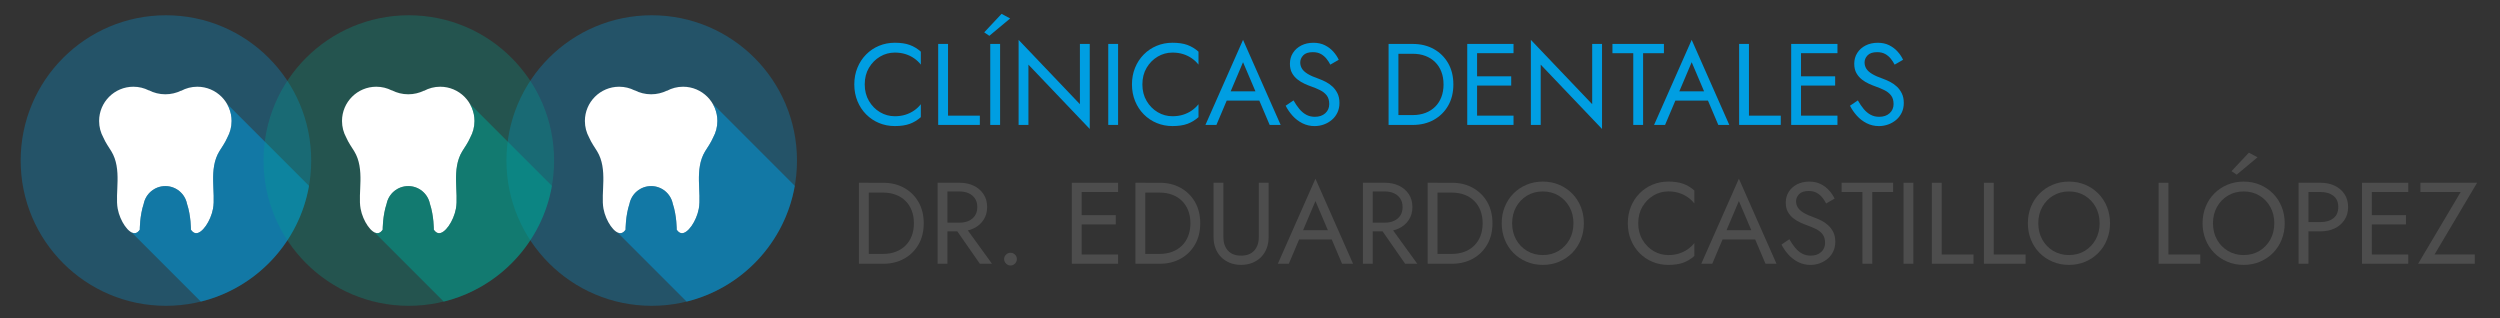 <?xml version="1.0" encoding="utf-8"?>
<!-- Generator: Adobe Illustrator 24.3.0, SVG Export Plug-In . SVG Version: 6.00 Build 0)  -->
<svg version="1.1" id="Capa_1" xmlns="http://www.w3.org/2000/svg" xmlns:xlink="http://www.w3.org/1999/xlink" x="0px" y="0px"
	 viewBox="0 0 1815.17 231.03" style="enable-background:new 0 0 1815.17 231.03;" xml:space="preserve">
<rect x="0" y="0" width="1815.17" height="231.03" fill="#333333" stroke="none"/>
<style type="text/css">
	.st0{opacity:0.3;fill:#009EE2;}
	.st1{fill:#FFFFFF;}
	.st2{opacity:0.5;fill:#009EE2;}
	.st3{opacity:0.3;fill:#00A092;}
	.st4{opacity:0.5;fill:#00A092;}
	.st5{fill:#009EE2;}
	.st6{fill:#4D4D4D;}
	.st7{fill:#00A092;}
</style>
<g>
	<circle class="st0" cx="120.48" cy="116.56" r="105.48"/>
	<path class="st1" d="M143.26,62.97c-4.26,0-8.25,1.08-11.75,2.97c-0.02-0.03-0.03-0.06-0.05-0.09c-3.45,1.67-7.31,2.61-11.4,2.61
		c-4.31,0-8.37-1.05-11.96-2.9c-0.01,0.03-0.03,0.05-0.04,0.08c-3.37-1.7-7.17-2.67-11.21-2.67c-13.75,0-24.89,11.14-24.89,24.89
		c0,4.32,1.1,8.38,3.04,11.92c1.72,3.96,4.07,7.15,5.82,10.02c8.02,13.08,2.53,30.38,4.64,41.77c1.65,8.93,7.99,18.34,12.66,17.72
		c1.51-0.2,2.63-1.43,3.38-2.53c0,0-0.09-9.97,2.85-18.83c1.49-7.31,7.96-12.82,15.71-12.82s14.22,5.5,15.71,12.82
		c2.95,8.86,2.85,18.83,2.85,18.83c0.75,1.1,1.87,2.33,3.38,2.53c4.66,0.62,11-8.79,12.66-17.72c2.11-11.39-3.38-28.69,4.64-41.77
		c1.76-2.86,4.1-6.06,5.82-10.02c1.94-3.54,3.04-7.6,3.04-11.92C168.15,74.12,157.01,62.97,143.26,62.97z"/>
	<g>
		<path class="st2" d="M164.75,75.31c2.16,3.69,3.4,7.98,3.4,12.56c0,4.32-1.1,8.38-3.04,11.92c-1.72,3.96-4.07,7.15-5.82,10.02
			c-8.02,13.08-2.53,30.38-4.64,41.77c-1.65,8.93-7.99,18.34-12.66,17.72c-1.51-0.2-2.63-1.43-3.38-2.53c0,0,0.09-9.97-2.85-18.83
			c-1.49-7.31-7.96-12.82-15.71-12.82s-14.22,5.5-15.71,12.82c-2.95,8.86-2.85,18.83-2.85,18.83c-0.75,1.1-1.87,2.33-3.38,2.53
			c-0.79,0.11-1.63-0.08-2.49-0.51l50.2,50.2c40.22-9.87,71.36-42.84,78.55-84.05L164.75,75.31z"/>
	</g>
</g>
<g>
	<circle class="st0" cx="473.19" cy="116.56" r="105.48"/>
	<path class="st1" d="M495.97,62.97c-4.26,0-8.25,1.08-11.75,2.97c-0.02-0.03-0.03-0.06-0.05-0.09c-3.45,1.67-7.31,2.61-11.4,2.61
		c-4.31,0-8.37-1.05-11.96-2.9c-0.01,0.03-0.03,0.05-0.04,0.08c-3.37-1.7-7.17-2.67-11.21-2.67c-13.75,0-24.89,11.14-24.89,24.89
		c0,4.32,1.1,8.38,3.04,11.92c1.72,3.96,4.07,7.15,5.82,10.02c8.02,13.08,2.53,30.38,4.64,41.77c1.65,8.93,7.99,18.34,12.66,17.72
		c1.51-0.2,2.63-1.43,3.38-2.53c0,0-0.09-9.97,2.85-18.83c1.49-7.31,7.96-12.82,15.71-12.82s14.22,5.5,15.71,12.82
		c2.95,8.86,2.85,18.83,2.85,18.83c0.75,1.1,1.87,2.33,3.38,2.53c4.66,0.62,11-8.79,12.66-17.72c2.11-11.39-3.38-28.69,4.64-41.77
		c1.76-2.86,4.1-6.06,5.82-10.02c1.94-3.54,3.04-7.6,3.04-11.92C520.87,74.12,509.72,62.97,495.97,62.97z"/>
	<g>
		<path class="st2" d="M517.46,75.31c2.16,3.69,3.4,7.98,3.4,12.56c0,4.32-1.1,8.38-3.04,11.92c-1.72,3.96-4.07,7.15-5.82,10.02
			c-8.02,13.08-2.53,30.38-4.64,41.77c-1.65,8.93-7.99,18.34-12.66,17.72c-1.51-0.2-2.63-1.43-3.38-2.53c0,0,0.09-9.97-2.85-18.83
			c-1.49-7.31-7.96-12.82-15.71-12.82s-14.22,5.5-15.71,12.82c-2.95,8.86-2.85,18.83-2.85,18.83c-0.75,1.1-1.87,2.33-3.38,2.53
			c-0.79,0.11-1.63-0.08-2.49-0.51l50.2,50.2c40.22-9.87,71.36-42.84,78.55-84.05L517.46,75.31z"/>
	</g>
</g>
<circle class="st3" cx="296.83" cy="116.56" r="105.48"/>
<path class="st1" d="M319.62,62.97c-4.26,0-8.25,1.08-11.75,2.97c-0.02-0.03-0.03-0.06-0.05-0.09c-3.45,1.67-7.31,2.61-11.4,2.61
	c-4.31,0-8.37-1.05-11.96-2.9c-0.01,0.03-0.03,0.05-0.04,0.08c-3.37-1.7-7.17-2.67-11.21-2.67c-13.75,0-24.89,11.14-24.89,24.89
	c0,4.32,1.1,8.38,3.04,11.92c1.72,3.96,4.07,7.15,5.82,10.02c8.02,13.08,2.53,30.38,4.64,41.77c1.65,8.93,7.99,18.34,12.66,17.72
	c1.51-0.2,2.63-1.43,3.38-2.53c0,0-0.09-9.97,2.85-18.83c1.49-7.31,7.96-12.82,15.71-12.82s14.22,5.5,15.71,12.82
	c2.95,8.86,2.85,18.83,2.85,18.83c0.75,1.1,1.87,2.33,3.38,2.53c4.66,0.62,11-8.79,12.66-17.72c2.11-11.39-3.38-28.69,4.64-41.77
	c1.76-2.86,4.1-6.06,5.82-10.02c1.94-3.54,3.04-7.6,3.04-11.92C344.51,74.12,333.37,62.97,319.62,62.97z"/>
<g>
	<path class="st4" d="M341.11,75.31c2.16,3.69,3.4,7.98,3.4,12.56c0,4.32-1.1,8.38-3.04,11.92c-1.72,3.96-4.07,7.15-5.82,10.02
		c-8.02,13.08-2.53,30.38-4.64,41.77c-1.65,8.93-7.99,18.34-12.66,17.72c-1.51-0.2-2.63-1.43-3.38-2.53c0,0,0.09-9.97-2.85-18.83
		c-1.49-7.31-7.96-12.82-15.71-12.82s-14.22,5.5-15.71,12.82c-2.95,8.86-2.85,18.83-2.85,18.83c-0.75,1.1-1.87,2.33-3.38,2.53
		c-0.79,0.11-1.63-0.08-2.49-0.51l50.2,50.2c40.22-9.87,71.36-42.84,78.55-84.05L341.11,75.31z"/>
</g>
<g>
	<path class="st5" d="M630.92,73.3c2.04,3.47,4.72,6.19,8.02,8.15c3.3,1.96,6.89,2.94,10.75,2.94c2.8,0,5.36-0.36,7.69-1.09
		c2.32-0.73,4.44-1.75,6.34-3.07c1.9-1.31,3.53-2.84,4.87-4.58v9.41c-2.46,2.18-5.15,3.81-8.06,4.87c-2.91,1.06-6.52,1.6-10.84,1.6
		c-4.09,0-7.91-0.74-11.47-2.23c-3.56-1.48-6.68-3.58-9.37-6.3c-2.69-2.72-4.79-5.92-6.3-9.62c-1.51-3.7-2.27-7.73-2.27-12.1
		c0-4.37,0.76-8.4,2.27-12.1c1.51-3.7,3.61-6.9,6.3-9.62c2.69-2.72,5.81-4.82,9.37-6.3c3.56-1.48,7.38-2.23,11.47-2.23
		c4.31,0,7.92,0.53,10.84,1.6c2.91,1.06,5.6,2.69,8.06,4.87v9.41c-1.34-1.73-2.97-3.26-4.87-4.58c-1.9-1.32-4.02-2.34-6.34-3.07
		c-2.32-0.73-4.89-1.09-7.69-1.09c-3.86,0-7.45,0.98-10.75,2.94c-3.3,1.96-5.98,4.66-8.02,8.11c-2.04,3.44-3.07,7.46-3.07,12.05
		C627.85,65.83,628.87,69.83,630.92,73.3z"/>
	<path class="st5" d="M688.33,31.89v52.08h23.1v6.72h-30.24v-58.8H688.33z"/>
	<path class="st5" d="M718.32,26.01l-3.7-2.52l12.6-13.44l6.22,3.36L718.32,26.01z M726.13,31.89v58.8h-7.14v-58.8H726.13z"/>
	<path class="st5" d="M791.23,31.89v61.74l-44.52-46.7v43.76h-7.14V28.95l44.52,46.7V31.89H791.23z"/>
	<path class="st5" d="M811.81,31.89v58.8h-7.14v-58.8H811.81z"/>
	<path class="st5" d="M832.52,73.3c2.04,3.47,4.72,6.19,8.02,8.15c3.3,1.96,6.89,2.94,10.75,2.94c2.8,0,5.36-0.36,7.69-1.09
		c2.32-0.73,4.44-1.75,6.34-3.07c1.9-1.31,3.53-2.84,4.87-4.58v9.41c-2.46,2.18-5.15,3.81-8.06,4.87c-2.91,1.06-6.52,1.6-10.84,1.6
		c-4.09,0-7.91-0.74-11.47-2.23c-3.56-1.48-6.68-3.58-9.37-6.3c-2.69-2.72-4.79-5.92-6.3-9.62c-1.51-3.7-2.27-7.73-2.27-12.1
		c0-4.37,0.76-8.4,2.27-12.1c1.51-3.7,3.61-6.9,6.3-9.62c2.69-2.72,5.81-4.82,9.37-6.3c3.56-1.48,7.38-2.23,11.47-2.23
		c4.31,0,7.92,0.53,10.84,1.6c2.91,1.06,5.6,2.69,8.06,4.87v9.41c-1.34-1.73-2.97-3.26-4.87-4.58c-1.9-1.32-4.02-2.34-6.34-3.07
		c-2.32-0.73-4.89-1.09-7.69-1.09c-3.86,0-7.45,0.98-10.75,2.94c-3.3,1.96-5.98,4.66-8.02,8.11c-2.04,3.44-3.07,7.46-3.07,12.05
		C829.45,65.83,830.47,69.83,832.52,73.3z"/>
	<path class="st5" d="M892.62,68.52l-0.67,1.51l-8.74,20.66h-7.98l27.3-61.74l27.3,61.74h-7.98l-8.57-20.16l-0.67-1.68l-10.08-23.69
		L892.62,68.52z M889.68,66.33h26.04l2.52,6.72h-31.08L889.68,66.33z"/>
	<path class="st5" d="M943.4,79.1c1.48,1.79,3.15,3.19,5,4.2c1.85,1.01,3.95,1.51,6.3,1.51c3.14,0,5.66-0.87,7.56-2.6
		c1.9-1.74,2.86-3.95,2.86-6.64c0-2.63-0.62-4.73-1.85-6.3c-1.23-1.57-2.84-2.84-4.83-3.82c-1.99-0.98-4.1-1.86-6.34-2.65
		c-1.46-0.5-3.08-1.16-4.87-1.97c-1.79-0.81-3.5-1.85-5.12-3.11c-1.62-1.26-2.95-2.81-3.99-4.66c-1.04-1.85-1.55-4.12-1.55-6.8
		c0-2.91,0.73-5.52,2.18-7.81c1.46-2.3,3.47-4.1,6.05-5.42c2.57-1.31,5.52-1.97,8.82-1.97c3.19,0,5.98,0.6,8.36,1.81
		c2.38,1.21,4.41,2.74,6.09,4.62c1.68,1.88,3,3.85,3.95,5.92l-6.13,3.53c-0.73-1.46-1.65-2.88-2.77-4.28
		c-1.12-1.4-2.48-2.55-4.07-3.44c-1.6-0.9-3.54-1.34-5.84-1.34c-3.19,0-5.52,0.77-6.97,2.31c-1.46,1.54-2.18,3.26-2.18,5.17
		c0,1.62,0.42,3.12,1.26,4.49c0.84,1.37,2.25,2.66,4.24,3.86c1.99,1.2,4.69,2.39,8.11,3.57c1.57,0.56,3.22,1.29,4.96,2.18
		c1.74,0.9,3.35,2.03,4.83,3.4c1.48,1.37,2.7,3.02,3.65,4.96c0.95,1.93,1.43,4.24,1.43,6.93c0,2.58-0.49,4.9-1.47,6.97
		c-0.98,2.07-2.32,3.84-4.03,5.29c-1.71,1.46-3.64,2.58-5.8,3.36c-2.16,0.78-4.41,1.18-6.76,1.18c-3.19,0-6.15-0.69-8.86-2.06
		c-2.72-1.37-5.1-3.19-7.14-5.46c-2.04-2.27-3.71-4.69-5-7.27l5.71-3.86C940.5,75.24,941.91,77.31,943.4,79.1z"/>
	<path class="st5" d="M1015.34,31.89v58.8h-7.14v-58.8H1015.34z M1012.15,90.69v-7.14h13.69c3.3,0,6.33-0.52,9.07-1.55
		c2.74-1.04,5.1-2.52,7.06-4.45c1.96-1.93,3.47-4.27,4.54-7.01c1.06-2.74,1.6-5.82,1.6-9.24c0-3.42-0.53-6.5-1.6-9.24
		c-1.06-2.74-2.58-5.08-4.54-7.01c-1.96-1.93-4.31-3.42-7.06-4.45c-2.74-1.04-5.77-1.55-9.07-1.55h-13.69v-7.14h13.69
		c5.71,0,10.78,1.23,15.2,3.7c4.42,2.46,7.9,5.89,10.42,10.29c2.52,4.4,3.78,9.53,3.78,15.41s-1.26,11.02-3.78,15.41
		c-2.52,4.4-5.99,7.83-10.42,10.29c-4.42,2.46-9.49,3.7-15.2,3.7H1012.15z"/>
	<path class="st5" d="M1072.46,31.89v58.8h-7.14v-58.8H1072.46z M1069.27,31.89h29.65v6.72h-29.65V31.89z M1069.27,55.41h27.97v6.72
		h-27.97V55.41z M1069.27,83.97h29.65v6.72h-29.65V83.97z"/>
	<path class="st5" d="M1163.18,31.89v61.74l-44.52-46.7v43.76h-7.14V28.95l44.52,46.7V31.89H1163.18z"/>
	<path class="st5" d="M1170.74,31.89h37.38v6.72H1193v52.08h-7.14V38.61h-15.12V31.89z"/>
	<path class="st5" d="M1218.37,68.52l-0.67,1.51l-8.74,20.66h-7.98l27.3-61.74l27.3,61.74h-7.98l-8.57-20.16l-0.67-1.68
		l-10.08-23.69L1218.37,68.52z M1215.43,66.33h26.04l2.52,6.72h-31.08L1215.43,66.33z"/>
	<path class="st5" d="M1269.86,31.89v52.08h23.1v6.72h-30.24v-58.8H1269.86z"/>
	<path class="st5" d="M1307.66,31.89v58.8h-7.14v-58.8H1307.66z M1304.47,31.89h29.65v6.72h-29.65V31.89z M1304.47,55.41h27.97v6.72
		h-27.97V55.41z M1304.47,83.97h29.65v6.72h-29.65V83.97z"/>
	<path class="st5" d="M1353.14,79.1c1.48,1.79,3.15,3.19,5,4.2c1.85,1.01,3.95,1.51,6.3,1.51c3.13,0,5.66-0.87,7.56-2.6
		c1.9-1.74,2.86-3.95,2.86-6.64c0-2.63-0.62-4.73-1.85-6.3c-1.23-1.57-2.84-2.84-4.83-3.82c-1.99-0.98-4.1-1.86-6.34-2.65
		c-1.46-0.5-3.08-1.16-4.87-1.97c-1.79-0.81-3.5-1.85-5.12-3.11c-1.62-1.26-2.95-2.81-3.99-4.66c-1.04-1.85-1.55-4.12-1.55-6.8
		c0-2.91,0.73-5.52,2.18-7.81c1.46-2.3,3.47-4.1,6.05-5.42c2.58-1.31,5.51-1.97,8.82-1.97c3.19,0,5.98,0.6,8.36,1.81
		c2.38,1.21,4.41,2.74,6.09,4.62c1.68,1.88,3,3.85,3.95,5.92l-6.13,3.53c-0.73-1.46-1.65-2.88-2.77-4.28
		c-1.12-1.4-2.48-2.55-4.07-3.44c-1.6-0.9-3.54-1.34-5.84-1.34c-3.19,0-5.52,0.77-6.97,2.31c-1.46,1.54-2.18,3.26-2.18,5.17
		c0,1.62,0.42,3.12,1.26,4.49c0.84,1.37,2.25,2.66,4.24,3.86c1.99,1.2,4.69,2.39,8.11,3.57c1.57,0.56,3.22,1.29,4.96,2.18
		c1.74,0.9,3.35,2.03,4.83,3.4c1.48,1.37,2.7,3.02,3.65,4.96c0.95,1.93,1.43,4.24,1.43,6.93c0,2.58-0.49,4.9-1.47,6.97
		c-0.98,2.07-2.32,3.84-4.03,5.29c-1.71,1.46-3.64,2.58-5.8,3.36c-2.16,0.78-4.41,1.18-6.76,1.18c-3.19,0-6.15-0.69-8.86-2.06
		c-2.72-1.37-5.1-3.19-7.14-5.46c-2.04-2.27-3.71-4.69-5-7.27l5.71-3.86C1350.25,75.24,1351.66,77.31,1353.14,79.1z"/>
	<path class="st6" d="M630.79,132.69v58.8h-7.14v-58.8H630.79z M627.6,191.49v-7.14h13.69c3.3,0,6.33-0.52,9.07-1.55
		c2.74-1.04,5.1-2.52,7.06-4.45c1.96-1.93,3.47-4.27,4.54-7.01c1.06-2.74,1.6-5.82,1.6-9.24c0-3.42-0.53-6.5-1.6-9.24
		c-1.06-2.74-2.58-5.08-4.54-7.01c-1.96-1.93-4.31-3.42-7.06-4.45c-2.74-1.04-5.77-1.55-9.07-1.55H627.6v-7.14h13.69
		c5.71,0,10.78,1.23,15.2,3.7c4.42,2.46,7.9,5.89,10.42,10.29c2.52,4.4,3.78,9.53,3.78,15.41s-1.26,11.02-3.78,15.41
		c-2.52,4.4-5.99,7.83-10.42,10.29c-4.42,2.46-9.49,3.7-15.2,3.7H627.6z"/>
	<path class="st6" d="M687.91,132.69v58.8h-7.14v-58.8H687.91z M684.72,132.69h12.01c3.81,0,7.21,0.71,10.21,2.14
		c3,1.43,5.38,3.46,7.14,6.09c1.76,2.63,2.65,5.77,2.65,9.41c0,3.58-0.88,6.71-2.65,9.37c-1.76,2.66-4.14,4.7-7.14,6.13
		c-3,1.43-6.4,2.14-10.21,2.14h-12.01v-6.3h12.01c2.52,0,4.75-0.45,6.68-1.34c1.93-0.9,3.44-2.18,4.54-3.86
		c1.09-1.68,1.64-3.72,1.64-6.13c0-2.41-0.55-4.45-1.64-6.13c-1.09-1.68-2.6-2.97-4.54-3.86c-1.93-0.9-4.16-1.34-6.68-1.34h-12.01
		V132.69z M699.25,162.51l21,28.98h-8.82l-20.16-28.98H699.25z"/>
	<path class="st6" d="M730.46,184.86c0.92-0.9,2-1.34,3.23-1.34c1.29,0,2.38,0.45,3.28,1.34c0.9,0.9,1.34,1.99,1.34,3.28
		c0,1.23-0.45,2.31-1.34,3.23c-0.9,0.92-1.99,1.39-3.28,1.39c-1.23,0-2.31-0.46-3.23-1.39c-0.92-0.92-1.39-2-1.39-3.23
		C729.07,186.84,729.53,185.75,730.46,184.86z"/>
	<path class="st6" d="M785.35,132.69v58.8h-7.14v-58.8H785.35z M782.16,132.69h29.65v6.72h-29.65V132.69z M782.16,156.21h27.97v6.72
		h-27.97V156.21z M782.16,184.77h29.65v6.72h-29.65V184.77z"/>
	<path class="st6" d="M831.55,132.69v58.8h-7.14v-58.8H831.55z M828.36,191.49v-7.14h13.69c3.3,0,6.33-0.52,9.07-1.55
		c2.74-1.04,5.1-2.52,7.06-4.45c1.96-1.93,3.47-4.27,4.54-7.01c1.06-2.74,1.6-5.82,1.6-9.24c0-3.42-0.53-6.5-1.6-9.24
		c-1.06-2.74-2.58-5.08-4.54-7.01c-1.96-1.93-4.31-3.42-7.06-4.45c-2.74-1.04-5.77-1.55-9.07-1.55h-13.69v-7.14h13.69
		c5.71,0,10.78,1.23,15.2,3.7c4.42,2.46,7.9,5.89,10.42,10.29c2.52,4.4,3.78,9.53,3.78,15.41s-1.26,11.02-3.78,15.41
		c-2.52,4.4-5.99,7.83-10.42,10.29c-4.42,2.46-9.49,3.7-15.2,3.7H828.36z"/>
	<path class="st6" d="M888.25,132.69v39.48c0,4.03,1.09,7.28,3.28,9.74c2.18,2.46,5.38,3.7,9.58,3.7s7.39-1.23,9.58-3.7
		c2.18-2.46,3.28-5.71,3.28-9.74v-39.48h7.14v39.48c0,2.91-0.46,5.6-1.39,8.06c-0.92,2.46-2.27,4.59-4.03,6.38
		c-1.76,1.79-3.88,3.19-6.34,4.2c-2.46,1.01-5.21,1.51-8.23,1.51s-5.77-0.5-8.23-1.51c-2.46-1.01-4.58-2.41-6.34-4.2
		c-1.76-1.79-3.11-3.92-4.03-6.38c-0.92-2.46-1.39-5.15-1.39-8.06v-39.48H888.25z"/>
	<path class="st6" d="M945.2,169.32l-0.67,1.51l-8.74,20.66h-7.98l27.3-61.74l27.3,61.74h-7.98l-8.57-20.16l-0.67-1.68l-10.08-23.69
		L945.2,169.32z M942.26,167.13h26.04l2.52,6.72h-31.08L942.26,167.13z"/>
	<path class="st6" d="M996.69,132.69v58.8h-7.14v-58.8H996.69z M993.5,132.69h12.01c3.81,0,7.21,0.71,10.21,2.14
		c3,1.43,5.38,3.46,7.14,6.09c1.76,2.63,2.65,5.77,2.65,9.41c0,3.58-0.88,6.71-2.65,9.37c-1.76,2.66-4.14,4.7-7.14,6.13
		c-3,1.43-6.4,2.14-10.21,2.14H993.5v-6.3h12.01c2.52,0,4.75-0.45,6.68-1.34c1.93-0.9,3.44-2.18,4.54-3.86
		c1.09-1.68,1.64-3.72,1.64-6.13c0-2.41-0.55-4.45-1.64-6.13c-1.09-1.68-2.6-2.97-4.54-3.86c-1.93-0.9-4.16-1.34-6.68-1.34H993.5
		V132.69z M1008.03,162.51l21,28.98h-8.82l-20.16-28.98H1008.03z"/>
	<path class="st6" d="M1043.73,132.69v58.8h-7.14v-58.8H1043.73z M1040.54,191.49v-7.14h13.69c3.3,0,6.33-0.52,9.07-1.55
		c2.74-1.04,5.1-2.52,7.06-4.45c1.96-1.93,3.47-4.27,4.54-7.01c1.06-2.74,1.6-5.82,1.6-9.24c0-3.42-0.53-6.5-1.6-9.24
		c-1.06-2.74-2.58-5.08-4.54-7.01c-1.96-1.93-4.31-3.42-7.06-4.45c-2.74-1.04-5.77-1.55-9.07-1.55h-13.69v-7.14h13.69
		c5.71,0,10.78,1.23,15.2,3.7c4.42,2.46,7.9,5.89,10.42,10.29c2.52,4.4,3.78,9.53,3.78,15.41s-1.26,11.02-3.78,15.41
		c-2.52,4.4-5.99,7.83-10.42,10.29c-4.42,2.46-9.49,3.7-15.2,3.7H1040.54z"/>
	<path class="st6" d="M1092.58,150.12c1.48-3.67,3.57-6.86,6.26-9.58c2.69-2.72,5.85-4.84,9.49-6.38c3.64-1.54,7.59-2.31,11.84-2.31
		c4.31,0,8.27,0.77,11.89,2.31c3.61,1.54,6.76,3.67,9.45,6.38c2.69,2.72,4.78,5.91,6.26,9.58c1.48,3.67,2.22,7.66,2.22,11.97
		c0,4.26-0.74,8.23-2.22,11.93c-1.48,3.7-3.57,6.9-6.26,9.62c-2.69,2.72-5.84,4.84-9.45,6.38s-7.57,2.31-11.89,2.31
		c-4.26,0-8.2-0.77-11.84-2.31c-3.64-1.54-6.8-3.67-9.49-6.38c-2.69-2.72-4.77-5.92-6.26-9.62c-1.48-3.7-2.23-7.67-2.23-11.93
		C1090.35,157.78,1091.09,153.79,1092.58,150.12z M1100.81,173.94c1.93,3.47,4.58,6.22,7.94,8.23c3.36,2.02,7.17,3.02,11.42,3.02
		c4.31,0,8.13-1.01,11.47-3.02c3.33-2.02,5.96-4.76,7.9-8.23c1.93-3.47,2.9-7.42,2.9-11.84c0-4.42-0.97-8.37-2.9-11.84
		c-1.93-3.47-4.56-6.22-7.9-8.23s-7.15-3.02-11.47-3.02c-4.26,0-8.06,1.01-11.42,3.02c-3.36,2.02-6.01,4.76-7.94,8.23
		c-1.93,3.47-2.9,7.42-2.9,11.84C1097.91,166.52,1098.88,170.46,1100.81,173.94z"/>
	<path class="st6" d="M1192.54,174.1c2.04,3.47,4.72,6.19,8.02,8.15c3.3,1.96,6.89,2.94,10.75,2.94c2.8,0,5.36-0.36,7.69-1.09
		c2.32-0.73,4.44-1.75,6.34-3.07c1.9-1.31,3.53-2.84,4.87-4.58v9.41c-2.46,2.18-5.15,3.81-8.06,4.87c-2.91,1.06-6.52,1.6-10.84,1.6
		c-4.09,0-7.91-0.74-11.47-2.23c-3.56-1.48-6.68-3.58-9.37-6.3c-2.69-2.72-4.79-5.92-6.3-9.62c-1.51-3.7-2.27-7.73-2.27-12.1
		c0-4.37,0.76-8.4,2.27-12.1c1.51-3.7,3.61-6.9,6.3-9.62c2.69-2.72,5.81-4.82,9.37-6.3c3.56-1.48,7.38-2.23,11.47-2.23
		c4.31,0,7.92,0.53,10.84,1.6c2.91,1.06,5.6,2.69,8.06,4.87v9.41c-1.34-1.73-2.97-3.26-4.87-4.58c-1.9-1.32-4.02-2.34-6.34-3.07
		c-2.33-0.73-4.89-1.09-7.69-1.09c-3.86,0-7.45,0.98-10.75,2.94c-3.3,1.96-5.98,4.66-8.02,8.11c-2.04,3.44-3.07,7.46-3.07,12.05
		C1189.47,166.63,1190.49,170.63,1192.54,174.1z"/>
	<path class="st6" d="M1252.64,169.32l-0.67,1.51l-8.74,20.66h-7.98l27.3-61.74l27.3,61.74h-7.98l-8.57-20.16l-0.67-1.68
		l-10.08-23.69L1252.64,169.32z M1249.7,167.13h26.04l2.52,6.72h-31.08L1249.7,167.13z"/>
	<path class="st6" d="M1303.41,179.9c1.48,1.79,3.15,3.19,5,4.2c1.85,1.01,3.95,1.51,6.3,1.51c3.13,0,5.66-0.87,7.56-2.6
		c1.9-1.74,2.86-3.95,2.86-6.64c0-2.63-0.62-4.73-1.85-6.3c-1.23-1.57-2.84-2.84-4.83-3.82c-1.99-0.98-4.1-1.86-6.34-2.65
		c-1.46-0.5-3.08-1.16-4.87-1.97c-1.79-0.81-3.5-1.85-5.12-3.11c-1.62-1.26-2.95-2.81-3.99-4.66c-1.04-1.85-1.55-4.12-1.55-6.8
		c0-2.91,0.73-5.52,2.18-7.81c1.46-2.3,3.47-4.1,6.05-5.42c2.58-1.31,5.51-1.97,8.82-1.97c3.19,0,5.98,0.6,8.36,1.81
		c2.38,1.21,4.41,2.74,6.09,4.62c1.68,1.88,3,3.85,3.95,5.92l-6.13,3.53c-0.73-1.46-1.65-2.88-2.77-4.28
		c-1.12-1.4-2.48-2.55-4.07-3.44c-1.6-0.9-3.54-1.34-5.84-1.34c-3.19,0-5.52,0.77-6.97,2.31c-1.46,1.54-2.18,3.26-2.18,5.17
		c0,1.62,0.42,3.12,1.26,4.49c0.84,1.37,2.25,2.66,4.24,3.86c1.99,1.2,4.69,2.39,8.11,3.57c1.57,0.56,3.22,1.29,4.96,2.18
		c1.74,0.9,3.35,2.03,4.83,3.4c1.48,1.37,2.7,3.02,3.65,4.96c0.95,1.93,1.43,4.24,1.43,6.93c0,2.58-0.49,4.9-1.47,6.97
		c-0.98,2.07-2.32,3.84-4.03,5.29c-1.71,1.46-3.64,2.58-5.8,3.36c-2.16,0.78-4.41,1.18-6.76,1.18c-3.19,0-6.15-0.69-8.86-2.06
		c-2.72-1.37-5.1-3.19-7.14-5.46c-2.04-2.27-3.71-4.69-5-7.27l5.71-3.86C1300.52,176.04,1301.93,178.11,1303.41,179.9z"/>
	<path class="st6" d="M1337.14,132.69h37.38v6.72h-15.12v52.08h-7.14v-52.08h-15.12V132.69z"/>
	<path class="st6" d="M1389.22,132.69v58.8h-7.14v-58.8H1389.22z"/>
	<path class="st6" d="M1409.8,132.69v52.08h23.1v6.72h-30.24v-58.8H1409.8z"/>
	<path class="st6" d="M1447.6,132.69v52.08h23.1v6.72h-30.24v-58.8H1447.6z"/>
	<path class="st6" d="M1474.6,150.12c1.48-3.67,3.57-6.86,6.26-9.58c2.69-2.72,5.85-4.84,9.49-6.38c3.64-1.54,7.59-2.31,11.84-2.31
		c4.31,0,8.27,0.77,11.89,2.31c3.61,1.54,6.76,3.67,9.45,6.38c2.69,2.72,4.77,5.91,6.26,9.58c1.48,3.67,2.23,7.66,2.23,11.97
		c0,4.26-0.74,8.23-2.23,11.93c-1.48,3.7-3.57,6.9-6.26,9.62c-2.69,2.72-5.84,4.84-9.45,6.38c-3.61,1.54-7.58,2.31-11.89,2.31
		c-4.26,0-8.2-0.77-11.84-2.31c-3.64-1.54-6.8-3.67-9.49-6.38c-2.69-2.72-4.77-5.92-6.26-9.62c-1.48-3.7-2.23-7.67-2.23-11.93
		C1472.38,157.78,1473.12,153.79,1474.6,150.12z M1482.84,173.94c1.93,3.47,4.58,6.22,7.94,8.23c3.36,2.02,7.17,3.02,11.42,3.02
		c4.31,0,8.13-1.01,11.47-3.02c3.33-2.02,5.96-4.76,7.9-8.23c1.93-3.47,2.9-7.42,2.9-11.84c0-4.42-0.97-8.37-2.9-11.84
		c-1.93-3.47-4.56-6.22-7.9-8.23c-3.33-2.02-7.16-3.02-11.47-3.02c-4.26,0-8.06,1.01-11.42,3.02c-3.36,2.02-6.01,4.76-7.94,8.23
		c-1.93,3.47-2.9,7.42-2.9,11.84C1479.94,166.52,1480.9,170.46,1482.84,173.94z"/>
	<path class="st6" d="M1574.44,132.69v52.08h23.1v6.72h-30.24v-58.8H1574.44z"/>
	<path class="st6" d="M1601.44,150.12c1.48-3.67,3.57-6.86,6.26-9.58c2.69-2.72,5.85-4.84,9.49-6.38c3.64-1.54,7.59-2.31,11.84-2.31
		c4.31,0,8.27,0.77,11.89,2.31c3.61,1.54,6.76,3.67,9.45,6.38c2.69,2.72,4.77,5.91,6.26,9.58c1.48,3.67,2.23,7.66,2.23,11.97
		c0,4.26-0.74,8.23-2.23,11.93c-1.48,3.7-3.57,6.9-6.26,9.62c-2.69,2.72-5.84,4.84-9.45,6.38c-3.61,1.54-7.58,2.31-11.89,2.31
		c-4.26,0-8.2-0.77-11.84-2.31c-3.64-1.54-6.8-3.67-9.49-6.38c-2.69-2.72-4.77-5.92-6.26-9.62c-1.48-3.7-2.23-7.67-2.23-11.93
		C1599.22,157.78,1599.96,153.79,1601.44,150.12z M1609.67,173.94c1.93,3.47,4.58,6.22,7.94,8.23c3.36,2.02,7.17,3.02,11.42,3.02
		c4.31,0,8.13-1.01,11.47-3.02c3.33-2.02,5.96-4.76,7.9-8.23c1.93-3.47,2.9-7.42,2.9-11.84c0-4.42-0.97-8.37-2.9-11.84
		c-1.93-3.47-4.56-6.22-7.9-8.23c-3.33-2.02-7.16-3.02-11.47-3.02c-4.26,0-8.06,1.01-11.42,3.02c-3.36,2.02-6.01,4.76-7.94,8.23
		c-1.93,3.47-2.9,7.42-2.9,11.84C1606.78,166.52,1607.74,170.46,1609.67,173.94z M1624,126.81l-3.78-2.52l12.6-13.44l6.3,3.36
		L1624,126.81z"/>
	<path class="st6" d="M1676.08,132.69v58.8h-7.14v-58.8H1676.08z M1672.88,132.69h12.01c3.81,0,7.21,0.71,10.21,2.14
		c3,1.43,5.38,3.46,7.14,6.09c1.76,2.63,2.65,5.77,2.65,9.41c0,3.58-0.88,6.71-2.65,9.37c-1.76,2.66-4.15,4.7-7.14,6.13
		c-3,1.43-6.4,2.14-10.21,2.14h-12.01v-6.72h12.01c3.81,0,6.9-0.92,9.28-2.77c2.38-1.85,3.57-4.56,3.57-8.15
		c0-3.64-1.19-6.37-3.57-8.19c-2.38-1.82-5.47-2.73-9.28-2.73h-12.01V132.69z"/>
	<path class="st6" d="M1722.11,132.69v58.8h-7.14v-58.8H1722.11z M1718.91,132.69h29.65v6.72h-29.65V132.69z M1718.91,156.21h27.97
		v6.72h-27.97V156.21z M1718.91,184.77h29.65v6.72h-29.65V184.77z"/>
	<path class="st6" d="M1757.39,132.69h41.16l-30.91,52.08h29.23v6.72h-41.16l30.91-52.08h-29.23V132.69z"/>
</g>
</svg>
